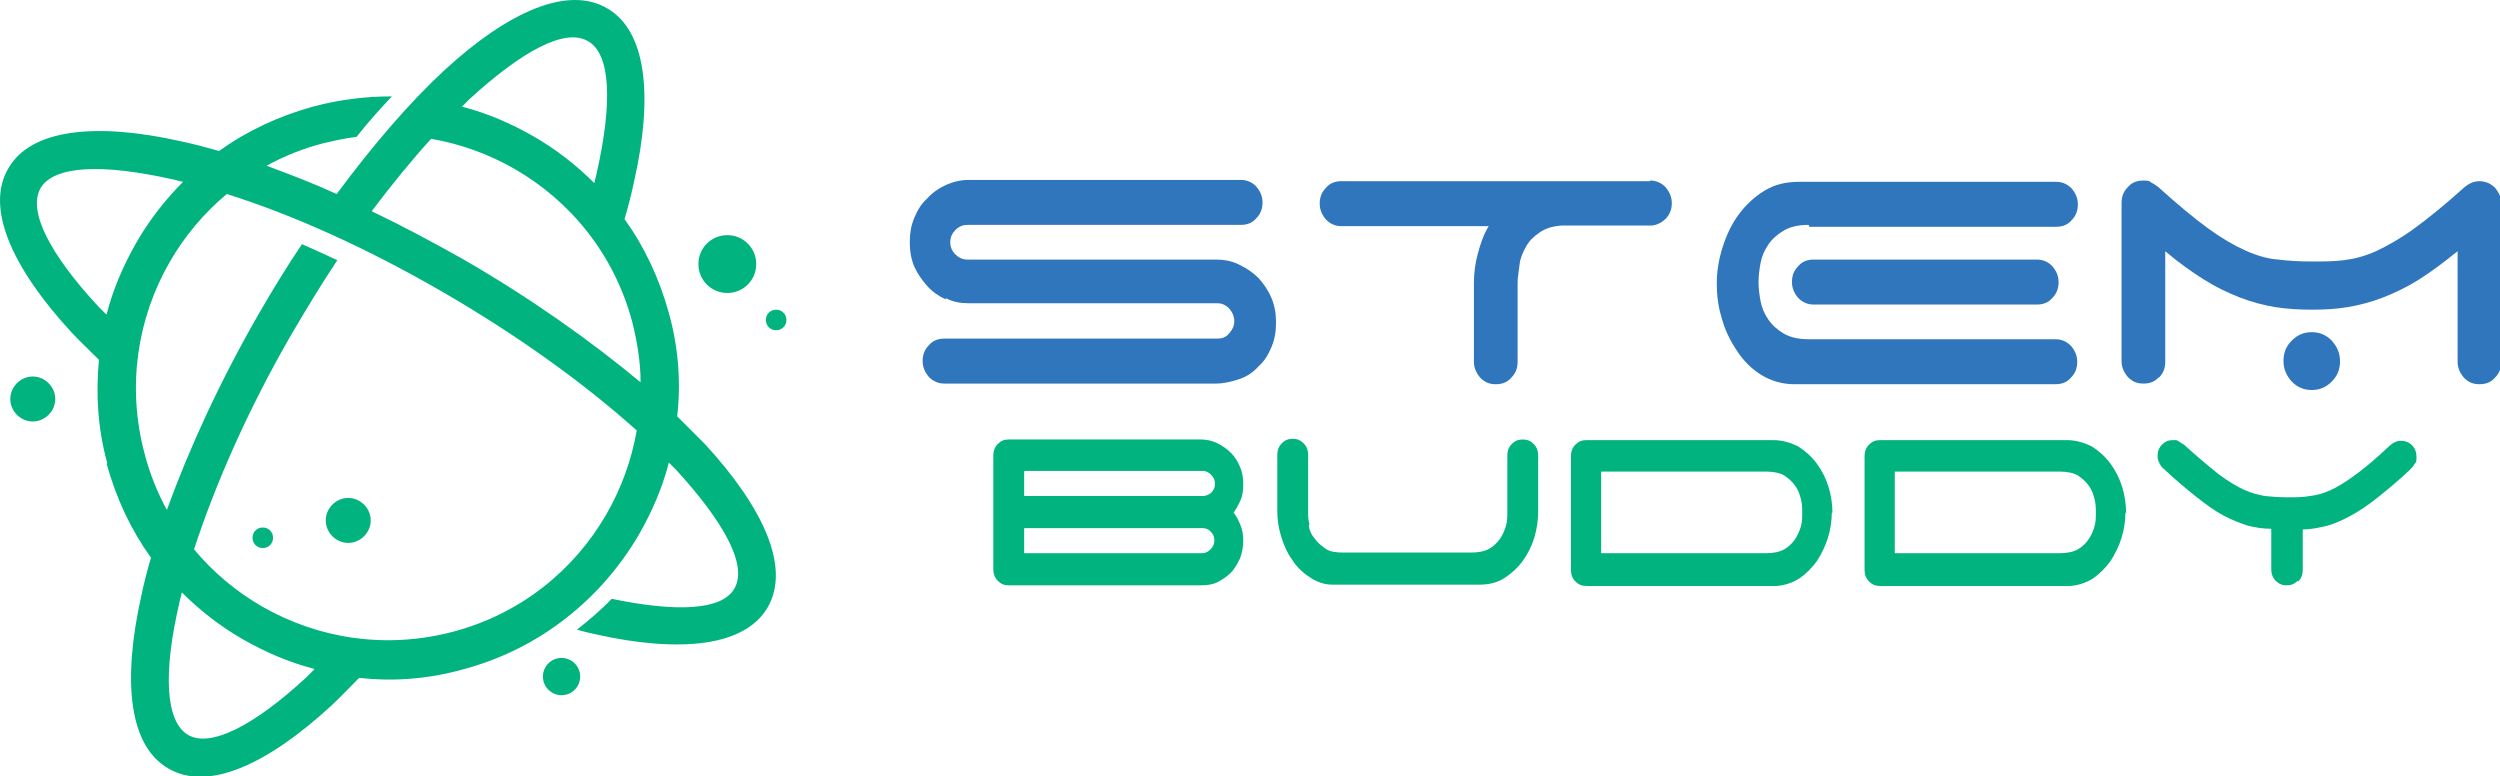 <svg xmlns="http://www.w3.org/2000/svg" id="Layer_1" viewBox="0 0 389.1 120.8"><defs><style>      .st0 {        fill: #3076bc;      }      .st1 {        fill: #01b37f;      }    </style></defs><path class="st1" d="M16.6,48.9c1-3.9,2.6-7.6,4.6-11.1h0c2-3.5,4.5-6.7,7.3-9.5-.6-.1-1.1-.3-1.7-.4-10.7-2.4-18.4-2.2-20.5,1.4h0c-2,3.6,1.5,10.3,9,18.4.4.4.8.8,1.2,1.2M71.9,16.6c3.9,1,7.6,2.6,11.1,4.6h0c3.5,2,6.7,4.5,9.5,7.3.1-.6.3-1.1.4-1.7,2.4-10.7,2.2-18.4-1.4-20.4h0c-3.6-2.1-10.3,1.6-18.4,9-.4.4-.8.8-1.2,1.2h0ZM57.9,32.9c4.6,2.2,9.3,4.7,14.1,7.4h0c10.6,6.1,20,12.8,27.7,19.2,0-3.1-.5-6.2-1.3-9.4-2.8-10.5-9.6-18.8-18.3-23.8h0c-4-2.3-8.4-3.9-13-4.7-3,3.3-6.1,7.1-9.2,11.2h0ZM26,79.3c3.4-9.4,8.2-19.9,14.3-30.5h0c2.2-3.8,4.4-7.4,6.7-10.8,1.8.8,3.6,1.6,5.5,2.5-2.4,3.6-4.7,7.4-7,11.3h0c-6.9,11.9-12,23.6-15.3,33.7,3,3.6,6.6,6.6,10.6,8.9h0c8.7,5,19.3,6.7,29.8,3.9,10.5-2.8,18.8-9.6,23.8-18.3h0c2.3-4,3.9-8.4,4.7-13-7.9-7.1-18.2-14.6-30.1-21.5h0c-11.9-6.9-23.5-12.1-33.7-15.3-3.6,3-6.6,6.6-8.9,10.6h0c-5,8.7-6.7,19.3-3.9,29.8.8,3.1,2,6.1,3.5,8.8h0ZM48.9,104.1c-3.9-1-7.6-2.6-11.1-4.6h0c-3.5-2-6.7-4.5-9.5-7.3-.1.6-.3,1.1-.4,1.7-2.5,10.7-2.2,18.4,1.4,20.5h0c3.5,2,10.3-1.5,18.4-9,.4-.4.8-.8,1.2-1.2h0ZM113.2,36.6c2.5,0,4.5,2,4.5,4.5s-2,4.5-4.5,4.5-4.5-2-4.5-4.5,2-4.5,4.5-4.5ZM54.2,84.5c-1.9,0-3.5-1.6-3.5-3.5s1.6-3.5,3.5-3.5,3.5,1.6,3.5,3.5-1.6,3.5-3.5,3.5ZM5.1,58.6c-1.9,0-3.5,1.6-3.5,3.5s1.6,3.5,3.5,3.5,3.5-1.6,3.5-3.5-1.6-3.5-3.5-3.5ZM87.4,108.2c-1.6,0-2.9-1.3-2.9-2.9s1.3-2.9,2.9-2.9,2.9,1.3,2.9,2.9-1.3,2.9-2.9,2.9ZM40.9,85.3c-.9,0-1.6-.7-1.6-1.6s.7-1.6,1.6-1.6,1.6.7,1.6,1.6-.7,1.6-1.6,1.6ZM120.8,51.4c-.9,0-1.6-.7-1.6-1.6s.7-1.6,1.6-1.6,1.6.7,1.6,1.6-.7,1.6-1.6,1.6ZM16.7,72.1c-1.5-5.4-1.8-10.8-1.3-16.1-1.5-1.5-3-2.9-4.3-4.3C1.8,41.6-2.3,32.3,1.3,26.2h0c3.5-6.1,13.6-7.2,26.9-4.2,1.9.4,3.8.9,5.9,1.5,4.3-3.1,9.2-5.4,14.6-6.9,4.1-1.1,8.2-1.6,12.3-1.6-1.8,1.9-3.7,4-5.5,6.3-1.7.2-3.5.6-5.2,1-3.1.8-6.1,2-8.8,3.5,3.5,1.3,7.2,2.7,10.9,4.4,5.7-7.7,11.4-14.3,16.8-19.3C79.1,1.8,88.4-2.3,94.5,1.3h0c6.1,3.5,7.2,13.6,4.2,26.9-.4,1.9-.9,3.9-1.5,5.9,3.1,4.3,5.4,9.2,6.9,14.6s1.9,10.8,1.3,16.1c1.5,1.5,2.9,2.9,4.3,4.3,9.3,10.1,13.3,19.3,9.8,25.4h0c-3.5,6.1-13.6,7.2-26.9,4.2-.9-.2-1.8-.4-2.8-.7,1.9-1.5,3.8-3.1,5.4-4.8,10.1,2.1,17.2,1.8,19.1-1.6h0c2.1-3.6-1.6-10.3-9-18.4-.4-.4-.8-.8-1.2-1.2-1,3.9-2.6,7.6-4.6,11.1h0c-5.8,10-15.4,17.9-27.5,21.1-5.4,1.5-10.8,1.9-16.1,1.3-1.5,1.5-2.9,3-4.3,4.3-10.1,9.3-19.3,13.4-25.4,9.8h0c-6.1-3.5-7.2-13.5-4.2-26.9.4-1.9.9-3.9,1.5-5.9-3.1-4.3-5.4-9.2-6.9-14.6h0Z"></path><g><path class="st0" d="M147.2,46.6c-1.1-.5-2.1-1.2-2.9-2.1-.8-.9-1.5-1.9-2-3-.5-1.2-.7-2.4-.7-3.8s.2-2.6.7-3.8c.5-1.2,1.1-2.2,2-3,.8-.9,1.8-1.6,2.9-2.1s2.3-.8,3.6-.8h42.3c.9,0,1.7.3,2.4,1,.6.7,1,1.5,1,2.5s-.3,1.8-1,2.5c-.6.7-1.4,1-2.4,1h-42.5c-.7,0-1.3.2-1.9.8-.5.5-.8,1.1-.8,1.9s.3,1.4.8,1.9c.5.5,1.1.8,1.9.8h38.6c1.3,0,2.5.2,3.7.8s2.1,1.2,3,2.1c.8.9,1.5,1.9,2,3.1.5,1.2.7,2.4.7,3.8s-.2,2.6-.7,3.8-1.1,2.2-2,3c-.8.9-1.8,1.6-3,2s-2.4.7-3.7.7h-42.2c-.9,0-1.7-.3-2.4-1-.6-.7-1-1.5-1-2.5s.3-1.8,1-2.5c.6-.7,1.4-1,2.4-1h42.5c.7,0,1.3-.2,1.8-.8s.8-1.1.8-1.9-.3-1.4-.8-2c-.5-.5-1.1-.8-1.8-.8h-38.7c-1.3,0-2.5-.2-3.6-.8h0Z"></path><path class="st0" d="M256.8,28.1c.9,0,1.7.3,2.4,1,.6.7,1,1.5,1,2.5s-.3,1.7-.9,2.4c-.6.6-1.3,1-2.2,1.1h-14c-1.4.1-2.5.4-3.5,1.1-.9.6-1.6,1.3-2.1,2.2-.5.9-.9,1.8-1,2.8s-.3,1.9-.3,2.8v12.3c0,1-.3,1.8-1,2.5-.6.7-1.4,1-2.4,1s-1.7-.3-2.4-1c-.6-.7-1-1.5-1-2.5v-12.3c0-1.5.2-3,.6-4.5.4-1.5.9-3,1.7-4.3h-22.9c-.9,0-1.7-.3-2.4-1-.6-.7-1-1.5-1-2.5s.3-1.8,1-2.5c.6-.7,1.4-1,2.4-1h48Z"></path><path class="st0" d="M281.5,35c-1.6,0-2.9.3-3.9.9-1,.6-1.8,1.3-2.4,2.2-.6.9-1,1.8-1.2,2.9s-.3,2-.3,2.9.1,1.8.3,2.9.6,2,1.2,2.9c.6.9,1.4,1.6,2.4,2.2s2.3.9,3.9.9h38.4c.9,0,1.7.3,2.4,1,.6.7,1,1.5,1,2.5s-.3,1.8-1,2.5c-.6.7-1.4,1-2.4,1h-40.6c-1.9,0-3.6-.5-5.1-1.4s-2.8-2.2-3.8-3.7-1.9-3.2-2.4-5.1c-.6-1.9-.8-3.7-.8-5.5s.3-3.7.9-5.6,1.4-3.6,2.5-5.1c1.1-1.5,2.5-2.8,4-3.7,1.6-1,3.4-1.4,5.4-1.4h40c.9,0,1.7.3,2.4,1,.6.7,1,1.5,1,2.5s-.3,1.8-1,2.5c-.6.7-1.4,1-2.4,1h-38.4,0ZM319.4,41.4c.6.7,1,1.5,1,2.5s-.3,1.8-1,2.5c-.6.7-1.4,1-2.4,1h-34.7c-.9,0-1.7-.3-2.4-1-.6-.7-1-1.5-1-2.5s.3-1.8,1-2.5c.6-.7,1.4-1,2.4-1h34.7c.9,0,1.7.3,2.4,1Z"></path><path class="st0" d="M336,58.7c-.6.7-1.4,1-2.4,1s-1.7-.3-2.4-1c-.6-.7-1-1.5-1-2.5v-24.6c0-1,.3-1.8,1-2.5.6-.7,1.4-1,2.4-1s.9.1,1.2.3c.4.2.7.4,1.1.7,3,2.7,5.5,4.8,7.7,6.4s4.1,2.7,5.9,3.5c1.8.8,3.5,1.3,5.1,1.4,1.6.2,3.3.3,5.1.3s3.5,0,5.1-.2,3.2-.6,5-1.4c1.7-.8,3.7-1.9,5.9-3.5,2.2-1.6,4.8-3.7,7.8-6.4.8-.7,1.6-1,2.4-1s1.7.3,2.4,1c.6.7,1,1.5,1,2.5v24.6c0,1-.3,1.8-1,2.5-.6.7-1.4,1-2.4,1s-1.7-.3-2.4-1c-.6-.7-1-1.5-1-2.5v-17.2c-2.1,1.7-4.1,3.2-6,4.4s-3.8,2.1-5.6,2.8-3.7,1.2-5.5,1.5c-1.8.3-3.6.4-5.5.4s-3.9-.1-5.8-.4c-1.8-.3-3.7-.8-5.5-1.5-1.8-.7-3.7-1.6-5.6-2.8s-3.9-2.6-6-4.4v17.2c0,1-.3,1.8-1,2.5h0ZM355.4,56.2c0-1.3.4-2.3,1.3-3.2s1.9-1.3,3.1-1.3,2.2.4,3.1,1.3c.8.9,1.3,1.9,1.3,3.2s-.4,2.3-1.3,3.2-1.9,1.3-3.1,1.3-2.2-.4-3.1-1.3c-.8-.9-1.3-1.9-1.3-3.2Z"></path></g><g><path class="st1" d="M155.3,90.4c-.5-.5-.7-1.1-.7-1.8v-17.7c0-.7.2-1.3.7-1.8.5-.5,1-.7,1.7-.7h29.9c.9,0,1.8.2,2.6.6.8.4,1.5.9,2.1,1.5s1.1,1.4,1.4,2.2c.4.9.5,1.8.5,2.7s-.1,1.7-.4,2.4-.7,1.4-1.1,2c.5.6.8,1.3,1.1,2,.3.8.4,1.5.4,2.4s-.2,1.9-.5,2.7c-.4.8-.8,1.6-1.4,2.2s-1.3,1.1-2.1,1.5c-.8.4-1.7.5-2.6.5h-29.9c-.7,0-1.2-.2-1.7-.7ZM159.4,73.4v3.8h27.8c.5,0,.9-.2,1.3-.5.4-.4.6-.8.6-1.4s-.2-1-.6-1.4c-.4-.4-.8-.6-1.3-.6h-27.7ZM159.4,86.1h27.7c.5,0,.9-.2,1.3-.6s.6-.8.6-1.4-.2-1-.6-1.4c-.4-.4-.8-.5-1.3-.5h-27.7v3.8h0Z"></path><path class="st1" d="M203.7,81.8c.1.8.4,1.4.9,2,.4.6,1,1.1,1.7,1.6s1.7.6,2.8.6h19.9c1.1,0,2.1-.2,2.8-.6.7-.4,1.3-1,1.7-1.6.4-.6.7-1.3.9-2s.2-1.4.2-2.1v-8.8c0-.7.2-1.3.7-1.8.5-.5,1-.7,1.7-.7s1.2.2,1.7.7c.5.5.7,1.1.7,1.8v8.8c0,1.3-.2,2.6-.6,4-.4,1.3-1,2.5-1.8,3.6-.8,1.1-1.8,2-2.9,2.7-1.1.7-2.4,1-3.9,1h-22.8c-1.4,0-2.6-.5-3.6-1.2-1.1-.7-2-1.6-2.7-2.7-.8-1.1-1.3-2.3-1.7-3.6-.4-1.3-.6-2.6-.6-3.9v-8.8c0-.7.2-1.3.7-1.8.5-.5,1-.7,1.7-.7s1.2.2,1.7.7c.5.5.7,1.1.7,1.8v8.8c0,.6,0,1.3.2,2h0Z"></path><path class="st1" d="M285.1,79.8c0,1.3-.2,2.6-.6,3.9s-1,2.5-1.7,3.6c-.8,1.1-1.7,2-2.7,2.7-1.1.7-2.3,1.1-3.6,1.2h-29.6c-.7,0-1.2-.2-1.7-.7-.5-.5-.7-1.1-.7-1.8v-17.7c0-.7.2-1.3.7-1.8.5-.5,1-.7,1.7-.7h29.1c1.4,0,2.7.4,3.9,1,1.1.7,2.1,1.6,2.9,2.7.8,1.1,1.4,2.3,1.8,3.6.4,1.3.6,2.7.6,4h0ZM249.2,73.4v12.7h25.7c1.1,0,2.1-.2,2.8-.6.7-.4,1.3-1,1.7-1.6.4-.6.7-1.3.9-2s.2-1.4.2-2.1,0-1.3-.2-2.1-.4-1.4-.9-2.1c-.4-.6-1-1.1-1.7-1.6-.7-.4-1.7-.6-2.8-.6h-25.7Z"></path><path class="st1" d="M330.8,79.8c0,1.3-.2,2.6-.6,3.9s-1,2.5-1.7,3.6c-.8,1.1-1.7,2-2.7,2.7-1.1.7-2.3,1.1-3.6,1.2h-29.6c-.7,0-1.2-.2-1.7-.7-.5-.5-.7-1.1-.7-1.8v-17.7c0-.7.2-1.3.7-1.8.5-.5,1-.7,1.7-.7h29.1c1.4,0,2.7.4,3.9,1,1.1.7,2.1,1.6,2.9,2.7.8,1.1,1.4,2.3,1.8,3.6.4,1.3.6,2.7.6,4h0ZM294.9,73.4v12.7h25.7c1.1,0,2.1-.2,2.8-.6.7-.4,1.3-1,1.7-1.6s.7-1.3.9-2,.2-1.4.2-2.1,0-1.3-.2-2.1-.4-1.4-.9-2.1-1-1.1-1.7-1.6c-.7-.4-1.7-.6-2.8-.6h-25.7Z"></path><path class="st1" d="M357.6,90.4c-.5.5-1,.7-1.7.7s-1.2-.2-1.7-.7c-.5-.5-.7-1.1-.7-1.8v-6.3c-1.3,0-2.5-.2-3.7-.5-1.2-.4-2.5-.9-3.8-1.6-1.3-.7-2.7-1.7-4.2-2.9-1.5-1.2-3.2-2.6-5-4.3-.3-.2-.5-.5-.7-.9-.2-.4-.3-.7-.3-1.1,0-.7.2-1.3.7-1.8.5-.5,1-.7,1.7-.7s.6,0,.9.2.5.3.8.5c2.1,1.9,3.9,3.4,5.4,4.6,1.5,1.1,2.8,1.9,3.9,2.4s2.2.8,3.3,1c1,.1,2.2.2,3.5.2s2.5,0,3.5-.2c1-.1,2.1-.4,3.2-.9,1.1-.5,2.4-1.3,3.9-2.4,1.5-1.1,3.3-2.6,5.4-4.6.6-.5,1.1-.7,1.7-.7s1.2.2,1.7.7c.5.5.7,1.1.7,1.8s0,.8-.3,1.1c-.2.4-.4.6-.7.9-1.8,1.7-3.5,3.1-5,4.3-1.5,1.2-3,2.2-4.3,2.9s-2.6,1.3-3.9,1.6-2.4.5-3.5.5v6.3c0,.7-.2,1.3-.7,1.8h0Z"></path></g></svg>